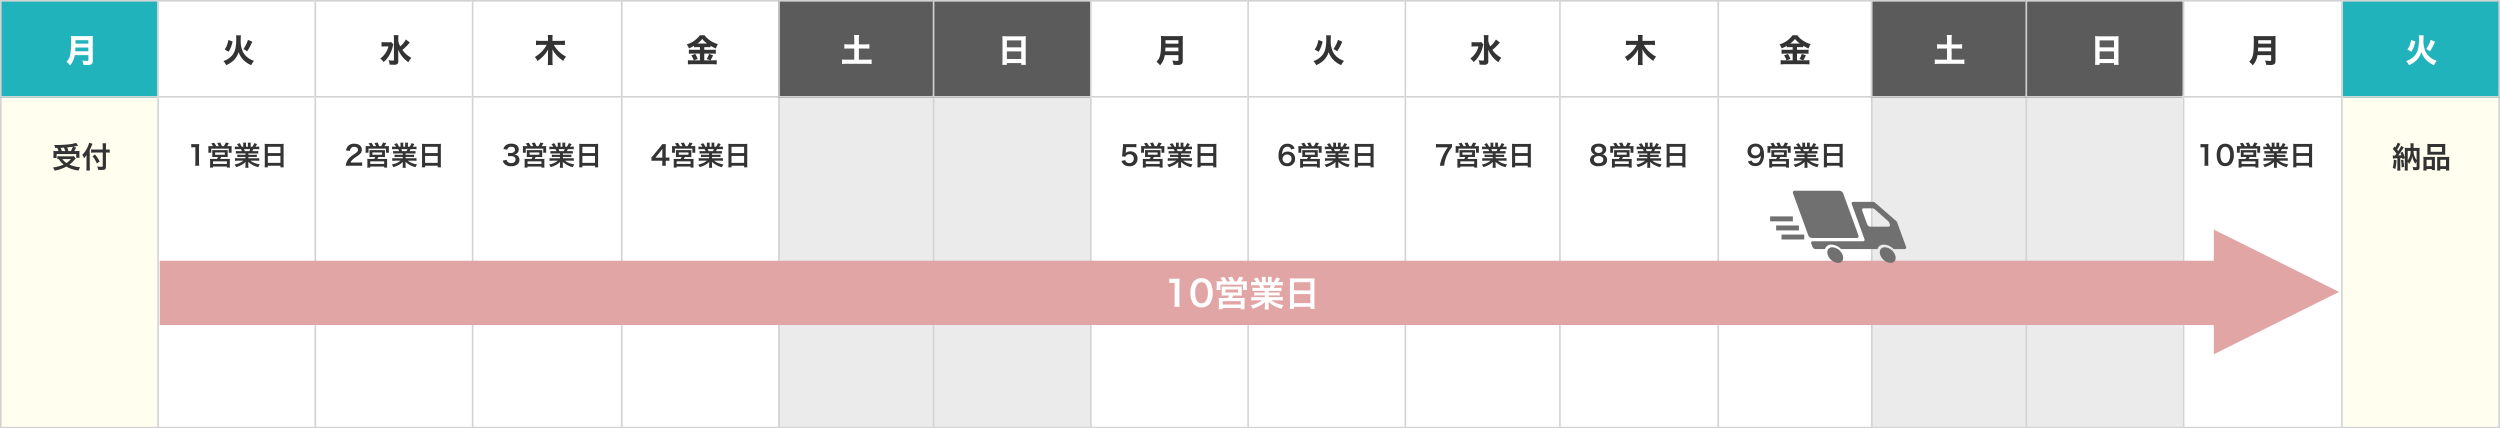 <svg xmlns="http://www.w3.org/2000/svg" xmlns:xlink="http://www.w3.org/1999/xlink" width="922" height="158" viewBox="0 0 922 158"><rect x="0" y="0" width="922" height="158" fill="#808080" stroke="none"/><defs><clipPath id="a"><rect width="50.189" height="26.608" fill="#707070"/></clipPath></defs><g transform="translate(-766 -4849.001)"><path d="M0,0H59V123H0Z" transform="translate(766 4884.001)" fill="#fffeef"/><path d="M.6.6V122.4H58.4V.6H.6M0,0H59V123H0Z" transform="translate(766 4884.001)" fill="#d3d3d3"/><path d="M0,0H59V36H0Z" transform="translate(766 4849.001)" fill="#20b3bb"/><path d="M.6.6V35.4H58.4V.6H.6M0,0H59V36H0Z" transform="translate(766 4849.001)" fill="#d3d3d3"/><path d="M2.592-2.664V-.828c0,.228-.084.288-.432.288A13.314,13.314,0,0,1,.348-.684a5.573,5.573,0,0,1,.42,1.6c.588.024,1.008.036,1.38.036A2.846,2.846,0,0,0,3.72.684c.348-.24.48-.6.48-1.3v-7.7a12.8,12.8,0,0,1,.048-1.428,10.965,10.965,0,0,1-1.44.06h-5.2a12.935,12.935,0,0,1-1.476-.06,16.581,16.581,0,0,1,.072,1.86c0,4.932-.288,6.192-1.7,7.668A6.876,6.876,0,0,1-4.176,1.1a7.11,7.11,0,0,0,1.74-3.768ZM-2.268-4.1c.036-.528.06-.96.084-1.368H2.592V-4.1Zm.1-2.808v-1.26H2.592v1.26Z" transform="translate(796 4872.001)" fill="#fff"/><path d="M0,0H59V123H0Z" transform="translate(824 4884.001)" fill="#fff"/><path d="M.6.6V122.4H58.4V.6H.6M0,0H59V123H0Z" transform="translate(824 4884.001)" fill="#d3d3d3"/><path d="M0,0H59V36H0Z" transform="translate(824 4849.001)" fill="#fff"/><path d="M.6.6V35.4H58.4V.6H.6M0,0H59V36H0Z" transform="translate(824 4849.001)" fill="#d3d3d3"/><path d="M-3.7-3.9a7.929,7.929,0,0,0,.888-1.776A13.193,13.193,0,0,0-2.22-7.7l-1.56-.552A9.046,9.046,0,0,1-4.236-6.48a6.1,6.1,0,0,1-.912,1.716Zm6.864-.192A20.431,20.431,0,0,0,5.04-7.608L3.456-8.316A13.352,13.352,0,0,1,1.8-4.932ZM-.948-9.96A5.652,5.652,0,0,1-.876-8.784a18.058,18.058,0,0,1-.24,3.36A6.307,6.307,0,0,1-2.136-2.9,6.989,6.989,0,0,1-5.616-.48,5.644,5.644,0,0,1-4.584,1.032,9.838,9.838,0,0,0-2.16-.444,6.855,6.855,0,0,0,0-3.8,7.647,7.647,0,0,0,1.932-.732,9.058,9.058,0,0,0,4.644,1.032,6.78,6.78,0,0,1,5.676-.552a7.746,7.746,0,0,1-1.812-.864,6.481,6.481,0,0,1-2.388-2.7A9.7,9.7,0,0,1,.792-8.58,7.089,7.089,0,0,1,.864-9.96Z" transform="translate(854 4872.001)" fill="#fff"/><path d="M-3.7-3.9a7.929,7.929,0,0,0,.888-1.776A13.193,13.193,0,0,0-2.22-7.7l-1.56-.552A9.046,9.046,0,0,1-4.236-6.48a6.1,6.1,0,0,1-.912,1.716Zm6.864-.192A20.431,20.431,0,0,0,5.04-7.608L3.456-8.316A13.352,13.352,0,0,1,1.8-4.932ZM-.948-9.96A5.652,5.652,0,0,1-.876-8.784a18.058,18.058,0,0,1-.24,3.36A6.307,6.307,0,0,1-2.136-2.9,6.989,6.989,0,0,1-5.616-.48,5.644,5.644,0,0,1-4.584,1.032,9.838,9.838,0,0,0-2.16-.444,6.855,6.855,0,0,0,0-3.8,7.647,7.647,0,0,0,1.932-.732,9.058,9.058,0,0,0,4.644,1.032,6.78,6.78,0,0,1,5.676-.552a7.746,7.746,0,0,1-1.812-.864,6.481,6.481,0,0,1-2.388-2.7A9.7,9.7,0,0,1,.792-8.58,7.089,7.089,0,0,1,.864-9.96Z" transform="translate(854 4872.001)" fill="#333"/><path d="M2.112-7.436a7.122,7.122,0,0,1,.473,1.144H1.892a8.523,8.523,0,0,1-1.21-.055c.033.4.044.627.044.935v.825A5.09,5.09,0,0,1,.66-3.74H1.881V-5.17H9.119V-3.8H10.34a5.923,5.923,0,0,1-.055-.814v-.8c0-.4.011-.638.033-.924a10.106,10.106,0,0,1-1.188.044H8.4c.165-.275.176-.308.671-1.265L8.008-7.9c.561-.088.9-.154,1.331-.253.264-.066.3-.066.473-.1L9.053-9.317a11.284,11.284,0,0,1-2.222.5,44.466,44.466,0,0,1-4.983.3c-.2,0-.495,0-.869-.011a6.3,6.3,0,0,1,.4,1.1ZM3.8-6.292A11.618,11.618,0,0,0,3.322-7.48c.825-.044,1.254-.066,1.287-.077.165.4.308.8.451,1.265Zm2.42,0a8.139,8.139,0,0,0-.44-1.353c.352-.044.638-.066.814-.088.407-.033.682-.066.8-.077s.187-.022.473-.066a9.29,9.29,0,0,1-.726,1.584ZM8.228-4.411a5.271,5.271,0,0,1-.957.055H3.278a10.44,10.44,0,0,1-1.122-.055v1.133c.2-.022.22-.022.539-.044A8.784,8.784,0,0,0,4.466-1.309,12.886,12.886,0,0,1,.539-.253,5.165,5.165,0,0,1,1.144.924a14.088,14.088,0,0,0,4.345-1.5A10.225,10.225,0,0,0,7.007.176,12.522,12.522,0,0,0,9.988.9,4.625,4.625,0,0,1,10.56-.319,12.222,12.222,0,0,1,6.6-1.287,10.6,10.6,0,0,0,7.975-2.5a13.108,13.108,0,0,1,.968-1.067ZM7.161-3.333a6.975,6.975,0,0,1-1.65,1.441A5.088,5.088,0,0,1,4-3.333ZM18.887-6.842H15.84A9.719,9.719,0,0,1,14.6-6.908v1.232a11.611,11.611,0,0,1,1.3-.066h2.992V-.77c0,.242-.088.275-.7.275a10.561,10.561,0,0,1-1.353-.11A3.982,3.982,0,0,1,17.182.638c.473.033.77.044,1.166.044.814,0,1.111-.044,1.353-.209s.374-.506.374-1.078V-5.742h.352c.385,0,.737.022,1.034.044v-1.21a6.67,6.67,0,0,1-1.067.066h-.319V-7.81a12.3,12.3,0,0,1,.066-1.364H18.81a9.833,9.833,0,0,1,.077,1.364ZM14.1-6.677c.308-.616.616-1.309.748-1.672.11-.286.187-.473.264-.638l-1.265-.352A5.6,5.6,0,0,1,13.4-7.964a9.416,9.416,0,0,1-2.035,3.058,4.922,4.922,0,0,1,.616,1.254,5.731,5.731,0,0,0,.946-1.254c-.022.44-.022.693-.022,1.232V-.429a11.2,11.2,0,0,1-.066,1.32h1.32C14.124.473,14.1.066,14.1-.429Zm1,2.288a10.629,10.629,0,0,1,1.628,2.673l1.023-.726A12.918,12.918,0,0,0,16.06-5.005Z" transform="translate(785 4911.001)" fill="#333"/><path d="M0,0H59V123H0Z" transform="translate(882 4884.001)" fill="#fff"/><path d="M.6.6V122.4H58.4V.6H.6M0,0H59V123H0Z" transform="translate(882 4884.001)" fill="#d3d3d3"/><path d="M0,0H59V36H0Z" transform="translate(882 4849.001)" fill="#fff"/><path d="M.6.6V35.4H58.4V.6H.6M0,0H59V36H0Z" transform="translate(882 4849.001)" fill="#d3d3d3"/><path d="M3.684-8.436A8.537,8.537,0,0,1,1.6-5.916,7.094,7.094,0,0,1,.888-7.884v-.864a7.89,7.89,0,0,1,.084-1.3H-.8A7.734,7.734,0,0,1-.72-8.76V-.924c0,.228-.072.276-.432.276A13.285,13.285,0,0,1-2.712-.78a4.282,4.282,0,0,1,.4,1.608c.492.036,1.116.06,1.608.06A1.942,1.942,0,0,0,.564.576,1.269,1.269,0,0,0,.888-.48L.876-3.024c0-.132-.012-.7-.048-1.692a11.328,11.328,0,0,0,1.872,3A10.258,10.258,0,0,0,4.6-.072a7.211,7.211,0,0,1,1.128-1.6A9.439,9.439,0,0,1,2.4-4.584a17.95,17.95,0,0,0,2.088-2c.384-.444.408-.468.66-.744Zm-5.364.96a5.366,5.366,0,0,1-1.032.06H-3.96a7.35,7.35,0,0,1-1.332-.072v1.68A8.479,8.479,0,0,1-4.068-5.88h1.332A7.25,7.25,0,0,1-4.1-3.048,7.92,7.92,0,0,1-5.76-1.416,7.109,7.109,0,0,1-4.512-.12,9.2,9.2,0,0,0-2.628-2.3,11.794,11.794,0,0,0-1.164-5.772a7.1,7.1,0,0,1,.252-.816Z" transform="translate(912 4872.001)" fill="#333"/><path d="M5.04.12c.64,0,1.04.02,1.51.06V-1.14a10.507,10.507,0,0,1-1.46.08H2.29a2.411,2.411,0,0,1,.57-.9,8.748,8.748,0,0,1,1.19-1A12.519,12.519,0,0,0,5.73-4.19a2.03,2.03,0,0,0,.71-1.6C6.44-7.16,5.36-8,3.61-8a2.908,2.908,0,0,0-2.29.89,3,3,0,0,0-.69,1.6l1.43.17a1.9,1.9,0,0,1,.31-.92,1.413,1.413,0,0,1,1.27-.59c.85,0,1.38.42,1.38,1.1,0,.51-.28.84-1.2,1.47A13.771,13.771,0,0,0,2.17-3.07,4.935,4.935,0,0,0,.8-1.11,5.11,5.11,0,0,0,.54.17,9.216,9.216,0,0,1,1.83.12ZM8.88-7.1c-.45,0-.73-.01-1.06-.04a8.969,8.969,0,0,1,.04.91v.79a6.527,6.527,0,0,1-.05.78h1.1V-6.17h6.44v1.51h1.1a6.308,6.308,0,0,1-.04-.79v-.8a7.521,7.521,0,0,1,.03-.89,10.134,10.134,0,0,1-1.07.04h-.6c.19-.28.49-.77.66-1.08l-1.16-.26a6.846,6.846,0,0,1-.71,1.34h-.72a13.279,13.279,0,0,0-.61-1.33l-1.12.18a9.228,9.228,0,0,1,.56,1.15h-.92A9.31,9.31,0,0,0,10-8.34l-1.1.23A5.385,5.385,0,0,1,9.54-7.1Zm2.51,4.01a4.023,4.023,0,0,1-.37.71H9.37a7.613,7.613,0,0,1-.93-.04,7.627,7.627,0,0,1,.05.95v1.3c0,.34-.02.65-.05.99H9.55V.43h5.13V.82h1.13a6.5,6.5,0,0,1-.05-.98v-1.3a7.541,7.541,0,0,1,.04-.96,7.462,7.462,0,0,1-.95.04H12.19a6.589,6.589,0,0,0,.34-.71h1.42A10.328,10.328,0,0,1,15-3.05a6.351,6.351,0,0,1-.03-.9v-.92A5.065,5.065,0,0,1,15-5.66a5.163,5.163,0,0,1-.73.04H10.01a5.53,5.53,0,0,1-.76-.04,5.085,5.085,0,0,1,.04.76v.95a6.976,6.976,0,0,1-.04.9,9.256,9.256,0,0,1,1.05-.04ZM10.33-4.78h3.59v.85H10.33ZM9.55-1.5h5.14v.97H9.55ZM21.52-4.4v.48H19.54a7.1,7.1,0,0,1-1.02-.05v.9a7.186,7.186,0,0,1,1.02-.05h1.98v.5H18.87a9.282,9.282,0,0,1-1.2-.06v1a10.992,10.992,0,0,1,1.21-.06h1.86A7.189,7.189,0,0,1,17.47-.32a4.093,4.093,0,0,1,.61.96A9.675,9.675,0,0,0,20.12-.2a5.562,5.562,0,0,0,1.44-1.1,6.733,6.733,0,0,0-.03.68v.48A7.464,7.464,0,0,1,21.47.88h1.18a5.689,5.689,0,0,1-.07-1.01V-.62a6.845,6.845,0,0,0-.03-.71A7.8,7.8,0,0,0,26.26.65a3.96,3.96,0,0,1,.57-1.02,8.583,8.583,0,0,1-2.08-.57,5.191,5.191,0,0,1-1.36-.8H25.4a10.8,10.8,0,0,1,1.2.06v-1a8.833,8.833,0,0,1-1.21.06H22.6v-.5h2.09a7.341,7.341,0,0,1,1.03.05v-.9a7.254,7.254,0,0,1-1.03.05H22.6V-4.4h2.61a7.341,7.341,0,0,1,1.03.05V-5.3a9.2,9.2,0,0,1-1.03.04H24.05c.14-.25.18-.34.37-.74h1c.49,0,.88.02,1.19.05v-1a8.109,8.109,0,0,1-1.13.06H25.2c.22-.31.38-.56.62-.96l-1.03-.38a5.336,5.336,0,0,1-.72,1.34h-.63V-7.6a5.25,5.25,0,0,1,.05-.78H22.4a7.123,7.123,0,0,1,.03.74v.75h-.71v-.75a6.735,6.735,0,0,1,.03-.74H20.66a5.562,5.562,0,0,1,.05.78v.71h-.57a7.07,7.07,0,0,0-.77-1.31l-1,.38a4.227,4.227,0,0,1,.68.93h-.32a8.474,8.474,0,0,1-1.14-.06v1c.32-.03.7-.05,1.19-.05h1.08c.11.19.22.42.37.74H19.02a9.083,9.083,0,0,1-1.03-.04v.95a7.428,7.428,0,0,1,1.03-.05Zm-.23-.86a6.383,6.383,0,0,0-.3-.74h2.28a5.832,5.832,0,0,1-.33.74ZM28.65-.49A10.489,10.489,0,0,1,28.59.72h1.19V.12h4.65v.6h1.21a10.13,10.13,0,0,1-.06-1.21V-6.95a9.035,9.035,0,0,1,.05-1.02,8.047,8.047,0,0,1-1.08.05H29.71a8.828,8.828,0,0,1-1.11-.05c.03.33.05.68.05,1.07Zm1.13-6.37h4.65v2.32H29.78Zm0,3.37h4.65V-.93H29.78Z" transform="translate(893 4910.001)" fill="#333"/><path d="M0,0H58V123H0Z" transform="translate(940 4884.001)" fill="#fff"/><path d="M.6.6V122.4H57.4V.6H.6M0,0H58V123H0Z" transform="translate(940 4884.001)" fill="#d3d3d3"/><path d="M0,0H58V36H0Z" transform="translate(940 4849.001)" fill="#fff"/><path d="M.6.6V35.4H57.4V.6H.6M0,0H58V36H0Z" transform="translate(940 4849.001)" fill="#d3d3d3"/><path d="M3.84-6.444a11.639,11.639,0,0,1,1.5.084V-8.016a10.753,10.753,0,0,1-1.512.084H.756V-8.976a5.84,5.84,0,0,1,.072-1.116H-.984A5.843,5.843,0,0,1-.9-8.964v1.032H-3.84a10.961,10.961,0,0,1-1.488-.084V-6.36a11.268,11.268,0,0,1,1.5-.084H-1.4A11.229,11.229,0,0,1-5.76-1.992,6.051,6.051,0,0,1-4.776-.5a12.511,12.511,0,0,0,2.9-2.676A7.285,7.285,0,0,0-.852-4.824C-.888-4.356-.9-3.912-.9-3.588V-.552A14.141,14.141,0,0,1-.984,1H.84A11.912,11.912,0,0,1,.756-.552v-3.06c0-.3-.024-.72-.072-1.248A10.591,10.591,0,0,0,2.6-2.268,12.362,12.362,0,0,0,4.74-.552a7.015,7.015,0,0,1,1.032-1.56,10.738,10.738,0,0,1-2.6-1.86A9.892,9.892,0,0,1,1.26-6.444Z" transform="translate(969 4872.001)" fill="#333"/><path d="M.41-1.77A2.641,2.641,0,0,0,.97-.65,3.124,3.124,0,0,0,3.51.3,3.454,3.454,0,0,0,5.97-.51a2.118,2.118,0,0,0,.6-1.46,1.921,1.921,0,0,0-.48-1.38,2.1,2.1,0,0,0-1.43-.67,2.469,2.469,0,0,0,.97-.39,1.823,1.823,0,0,0,.69-1.47c0-1.3-1.08-2.14-2.75-2.14a3.247,3.247,0,0,0-1.96.55A2.485,2.485,0,0,0,.66-6.04l1.43.24a1.469,1.469,0,0,1,.42-.77A1.667,1.667,0,0,1,3.6-6.88c.85,0,1.32.39,1.32,1.08,0,.77-.59,1.23-1.59,1.23a6.856,6.856,0,0,1-.97-.05v1.24a8.539,8.539,0,0,1,1.07-.05,2.59,2.59,0,0,1,1.15.24,1.165,1.165,0,0,1,.56,1.05c0,.79-.63,1.3-1.62,1.3a1.888,1.888,0,0,1-1.21-.39,1.3,1.3,0,0,1-.47-.82ZM8.88-7.1c-.45,0-.73-.01-1.06-.04a8.969,8.969,0,0,1,.04.91v.79a6.527,6.527,0,0,1-.05.78h1.1V-6.17h6.44v1.51h1.1a6.308,6.308,0,0,1-.04-.79v-.8a7.521,7.521,0,0,1,.03-.89,10.134,10.134,0,0,1-1.07.04h-.6c.19-.28.49-.77.66-1.08l-1.16-.26a6.846,6.846,0,0,1-.71,1.34h-.72a13.279,13.279,0,0,0-.61-1.33l-1.12.18a9.228,9.228,0,0,1,.56,1.15h-.92A9.31,9.31,0,0,0,10-8.34l-1.1.23A5.385,5.385,0,0,1,9.54-7.1Zm2.51,4.01a4.023,4.023,0,0,1-.37.71H9.37a7.613,7.613,0,0,1-.93-.04,7.627,7.627,0,0,1,.05.95v1.3c0,.34-.02.65-.05.99H9.55V.43h5.13V.82h1.13a6.5,6.5,0,0,1-.05-.98v-1.3a7.541,7.541,0,0,1,.04-.96,7.462,7.462,0,0,1-.95.04H12.19a6.589,6.589,0,0,0,.34-.71h1.42A10.328,10.328,0,0,1,15-3.05a6.351,6.351,0,0,1-.03-.9v-.92A5.065,5.065,0,0,1,15-5.66a5.163,5.163,0,0,1-.73.04H10.01a5.53,5.53,0,0,1-.76-.04,5.085,5.085,0,0,1,.04.76v.95a6.976,6.976,0,0,1-.04.9,9.256,9.256,0,0,1,1.05-.04ZM10.33-4.78h3.59v.85H10.33ZM9.55-1.5h5.14v.97H9.55ZM21.52-4.4v.48H19.54a7.1,7.1,0,0,1-1.02-.05v.9a7.186,7.186,0,0,1,1.02-.05h1.98v.5H18.87a9.282,9.282,0,0,1-1.2-.06v1a10.992,10.992,0,0,1,1.21-.06h1.86A7.189,7.189,0,0,1,17.47-.32a4.093,4.093,0,0,1,.61.96A9.675,9.675,0,0,0,20.12-.2a5.562,5.562,0,0,0,1.44-1.1,6.733,6.733,0,0,0-.03.68v.48A7.464,7.464,0,0,1,21.47.88h1.18a5.689,5.689,0,0,1-.07-1.01V-.62a6.845,6.845,0,0,0-.03-.71A7.8,7.8,0,0,0,26.26.65a3.96,3.96,0,0,1,.57-1.02,8.583,8.583,0,0,1-2.08-.57,5.191,5.191,0,0,1-1.36-.8H25.4a10.8,10.8,0,0,1,1.2.06v-1a8.833,8.833,0,0,1-1.21.06H22.6v-.5h2.09a7.341,7.341,0,0,1,1.03.05v-.9a7.254,7.254,0,0,1-1.03.05H22.6V-4.4h2.61a7.341,7.341,0,0,1,1.03.05V-5.3a9.2,9.2,0,0,1-1.03.04H24.05c.14-.25.18-.34.37-.74h1c.49,0,.88.02,1.19.05v-1a8.109,8.109,0,0,1-1.13.06H25.2c.22-.31.38-.56.62-.96l-1.03-.38a5.336,5.336,0,0,1-.72,1.34h-.63V-7.6a5.25,5.25,0,0,1,.05-.78H22.4a7.123,7.123,0,0,1,.03.74v.75h-.71v-.75a6.735,6.735,0,0,1,.03-.74H20.66a5.562,5.562,0,0,1,.05.78v.71h-.57a7.07,7.07,0,0,0-.77-1.31l-1,.38a4.227,4.227,0,0,1,.68.93h-.32a8.474,8.474,0,0,1-1.14-.06v1c.32-.03.7-.05,1.19-.05h1.08c.11.19.22.42.37.74H19.02a9.083,9.083,0,0,1-1.03-.04v.95a7.428,7.428,0,0,1,1.03-.05Zm-.23-.86a6.383,6.383,0,0,0-.3-.74h2.28a5.832,5.832,0,0,1-.33.74ZM28.65-.49A10.489,10.489,0,0,1,28.59.72h1.19V.12h4.65v.6h1.21a10.13,10.13,0,0,1-.06-1.21V-6.95a9.035,9.035,0,0,1,.05-1.02,8.047,8.047,0,0,1-1.08.05H29.71a8.828,8.828,0,0,1-1.11-.05c.03.33.05.68.05,1.07Zm1.13-6.37h4.65v2.32H29.78Zm0,3.37h4.65V-.93H29.78Z" transform="translate(951 4910.001)" fill="#333"/><path d="M0,0H59V123H0Z" transform="translate(995 4884.001)" fill="#fff"/><path d="M.6.6V122.4H58.4V.6H.6M0,0H59V123H0Z" transform="translate(995 4884.001)" fill="#d3d3d3"/><path d="M0,0H59V36H0Z" transform="translate(995 4849.001)" fill="#fff"/><path d="M.6.6V35.4H58.4V.6H.6M0,0H59V36H0Z" transform="translate(995 4849.001)" fill="#d3d3d3"/><path d="M-.864-5.616v.984h-2.7a12.331,12.331,0,0,1-1.38-.06v1.536a11.076,11.076,0,0,1,1.368-.072H-.864V-.744h-2.9A13.735,13.735,0,0,1-5.3-.816V.756A15.329,15.329,0,0,1-3.744.684H3.84A14.378,14.378,0,0,1,5.328.756V-.816a11.88,11.88,0,0,1-1.452.072h-.84A19.169,19.169,0,0,0,4.008-2.6L2.5-3.12a8.094,8.094,0,0,1-.852,1.872l1.368.5H.732V-3.228h2.88a10.123,10.123,0,0,1,1.38.072V-4.692a11.332,11.332,0,0,1-1.368.06H.732v-.984H1.8a11.639,11.639,0,0,1,1.224.048v-.564a12,12,0,0,0,2,1.008,7.115,7.115,0,0,1,.732-1.6A9.942,9.942,0,0,1,2.568-8.3a7.009,7.009,0,0,1-1.716-1.7H-.9a9.033,9.033,0,0,1-4.824,3.36A5.4,5.4,0,0,1-4.932-5.16a12.7,12.7,0,0,0,1.9-.948v.54a11.888,11.888,0,0,1,1.2-.048Zm-.912-1.332A8.207,8.207,0,0,0-.012-8.64,8.362,8.362,0,0,0,1.776-6.948ZM-4.032-2.592A10.014,10.014,0,0,1-3.12-.756l1.428-.492A12.016,12.016,0,0,0-2.58-3.12Z" transform="translate(1025 4872.001)" fill="#333"/><path d="M6.88-2.94a6.583,6.583,0,0,1-1.01.07H5.52V-6.15a14.075,14.075,0,0,1,.07-1.69H4.24a9.517,9.517,0,0,1-.83,1.1L1.04-3.84c-.35.42-.46.55-.8.92v1.23c.34-.03.66-.04,1.25-.04H4.26v.69A6.379,6.379,0,0,1,4.18.12H5.6a6.214,6.214,0,0,1-.08-1.14v-.71h.36a7.718,7.718,0,0,1,1,.07Zm-2.61.08H1.72L3.64-5.24c.36-.44.48-.6.68-.89a11.317,11.317,0,0,0-.05,1.2ZM8.88-7.1c-.45,0-.73-.01-1.06-.04a8.969,8.969,0,0,1,.04.91v.79a6.527,6.527,0,0,1-.05.78h1.1V-6.17h6.44v1.51h1.1a6.308,6.308,0,0,1-.04-.79v-.8a7.521,7.521,0,0,1,.03-.89,10.134,10.134,0,0,1-1.07.04h-.6c.19-.28.49-.77.66-1.08l-1.16-.26a6.846,6.846,0,0,1-.71,1.34h-.72a13.279,13.279,0,0,0-.61-1.33l-1.12.18a9.228,9.228,0,0,1,.56,1.15h-.92A9.31,9.31,0,0,0,10-8.34l-1.1.23A5.385,5.385,0,0,1,9.54-7.1Zm2.51,4.01a4.023,4.023,0,0,1-.37.71H9.37a7.613,7.613,0,0,1-.93-.04,7.627,7.627,0,0,1,.05.95v1.3c0,.34-.02.65-.05.99H9.55V.43h5.13V.82h1.13a6.5,6.5,0,0,1-.05-.98v-1.3a7.541,7.541,0,0,1,.04-.96,7.462,7.462,0,0,1-.95.04H12.19a6.589,6.589,0,0,0,.34-.71h1.42A10.328,10.328,0,0,1,15-3.05a6.351,6.351,0,0,1-.03-.9v-.92A5.065,5.065,0,0,1,15-5.66a5.163,5.163,0,0,1-.73.04H10.01a5.53,5.53,0,0,1-.76-.04,5.085,5.085,0,0,1,.04.76v.95a6.976,6.976,0,0,1-.04.9,9.256,9.256,0,0,1,1.05-.04ZM10.33-4.78h3.59v.85H10.33ZM9.55-1.5h5.14v.97H9.55ZM21.52-4.4v.48H19.54a7.1,7.1,0,0,1-1.02-.05v.9a7.186,7.186,0,0,1,1.02-.05h1.98v.5H18.87a9.282,9.282,0,0,1-1.2-.06v1a10.992,10.992,0,0,1,1.21-.06h1.86A7.189,7.189,0,0,1,17.47-.32a4.093,4.093,0,0,1,.61.96A9.675,9.675,0,0,0,20.12-.2a5.562,5.562,0,0,0,1.44-1.1,6.733,6.733,0,0,0-.03.68v.48A7.464,7.464,0,0,1,21.47.88h1.18a5.689,5.689,0,0,1-.07-1.01V-.62a6.845,6.845,0,0,0-.03-.71A7.8,7.8,0,0,0,26.26.65a3.96,3.96,0,0,1,.57-1.02,8.583,8.583,0,0,1-2.08-.57,5.191,5.191,0,0,1-1.36-.8H25.4a10.8,10.8,0,0,1,1.2.06v-1a8.833,8.833,0,0,1-1.21.06H22.6v-.5h2.09a7.341,7.341,0,0,1,1.03.05v-.9a7.254,7.254,0,0,1-1.03.05H22.6V-4.4h2.61a7.341,7.341,0,0,1,1.03.05V-5.3a9.2,9.2,0,0,1-1.03.04H24.05c.14-.25.18-.34.37-.74h1c.49,0,.88.02,1.19.05v-1a8.109,8.109,0,0,1-1.13.06H25.2c.22-.31.38-.56.62-.96l-1.03-.38a5.336,5.336,0,0,1-.72,1.34h-.63V-7.6a5.25,5.25,0,0,1,.05-.78H22.4a7.123,7.123,0,0,1,.03.74v.75h-.71v-.75a6.735,6.735,0,0,1,.03-.74H20.66a5.562,5.562,0,0,1,.05.78v.71h-.57a7.07,7.07,0,0,0-.77-1.31l-1,.38a4.227,4.227,0,0,1,.68.93h-.32a8.474,8.474,0,0,1-1.14-.06v1c.32-.03.7-.05,1.19-.05h1.08c.11.19.22.42.37.74H19.02a9.083,9.083,0,0,1-1.03-.04v.95a7.428,7.428,0,0,1,1.03-.05Zm-.23-.86a6.383,6.383,0,0,0-.3-.74h2.28a5.832,5.832,0,0,1-.33.74ZM28.65-.49A10.489,10.489,0,0,1,28.59.72h1.19V.12h4.65v.6h1.21a10.13,10.13,0,0,1-.06-1.21V-6.95a9.035,9.035,0,0,1,.05-1.02,8.047,8.047,0,0,1-1.08.05H29.71a8.828,8.828,0,0,1-1.11-.05c.03.33.05.68.05,1.07Zm1.13-6.37h4.65v2.32H29.78Zm0,3.37h4.65V-.93H29.78Z" transform="translate(1006 4910.001)" fill="#333"/><path d="M0,0H59V123H0Z" transform="translate(1053 4884.001)" fill="#ebebeb"/><path d="M.6.6V122.4H58.4V.6H.6M0,0H59V123H0Z" transform="translate(1053 4884.001)" fill="#d3d3d3"/><path d="M0,0H59V36H0Z" transform="translate(1053 4849.001)" fill="#5a5b5a"/><path d="M.6.6V35.4H58.4V.6H.6M0,0H59V36H0Z" transform="translate(1053 4849.001)" fill="#d3d3d3"/><path d="M-.948-6.624h-1.98a13.358,13.358,0,0,1-1.68-.084V-5.04c.528-.048,1.008-.072,1.68-.072h1.98V-.984H-3.612a15.209,15.209,0,0,1-1.836-.084V.612A15.882,15.882,0,0,1-3.612.528h7.26A15.438,15.438,0,0,1,5.46.612v-1.68a15.036,15.036,0,0,1-1.812.084H.756V-5.112h2.2c.672,0,1.14.024,1.668.072V-6.708a13.028,13.028,0,0,1-1.668.084H.756V-8.6A10.776,10.776,0,0,1,.84-10.08H-1.032A11.383,11.383,0,0,1-.948-8.6Z" transform="translate(1082 4872.001)" fill="#fff"/><path d="M0,0H59V123H0Z" transform="translate(1110 4884.001)" fill="#ebebeb"/><path d="M.6.6V122.4H58.4V.6H.6M0,0H59V123H0Z" transform="translate(1110 4884.001)" fill="#d3d3d3"/><path d="M0,0H59V36H0Z" transform="translate(1110 4849.001)" fill="#5a5b5a"/><path d="M.6.6V35.4H58.4V.6H.6M0,0H59V36H0Z" transform="translate(1110 4849.001)" fill="#d3d3d3"/><path d="M-2.988-9.612c-.552,0-.972-.024-1.356-.06.036.444.06.864.06,1.32v7.74A14.675,14.675,0,0,1-4.356.924h1.692V.264h5.3v.66H4.356A13.735,13.735,0,0,1,4.284-.612V-8.388a12.637,12.637,0,0,1,.06-1.284,9.852,9.852,0,0,1-1.308.06Zm.324,4.08V-8.1h5.3v2.568Zm5.3,1.488v2.8h-5.3v-2.8Z" transform="translate(1140 4872.001)" fill="#fff"/><path d="M0,0H59V123H0Z" transform="translate(1168 4884.001)" fill="#fff"/><path d="M.6.6V122.4H58.4V.6H.6M0,0H59V123H0Z" transform="translate(1168 4884.001)" fill="#d3d3d3"/><path d="M0,0H59V36H0Z" transform="translate(1168 4849.001)" fill="#fff"/><path d="M.6.6V35.4H58.4V.6H.6M0,0H59V36H0Z" transform="translate(1168 4849.001)" fill="#d3d3d3"/><path d="M2.592-2.664V-.828c0,.228-.084.288-.432.288A13.314,13.314,0,0,1,.348-.684a5.573,5.573,0,0,1,.42,1.6c.588.024,1.008.036,1.38.036A2.846,2.846,0,0,0,3.72.684c.348-.24.48-.6.48-1.3v-7.7a12.8,12.8,0,0,1,.048-1.428,10.965,10.965,0,0,1-1.44.06h-5.2a12.935,12.935,0,0,1-1.476-.06,16.581,16.581,0,0,1,.072,1.86c0,4.932-.288,6.192-1.7,7.668A6.876,6.876,0,0,1-4.176,1.1a7.11,7.11,0,0,0,1.74-3.768ZM-2.268-4.1c.036-.528.06-.96.084-1.368H2.592V-4.1Zm.1-2.808v-1.26H2.592v1.26Z" transform="translate(1198 4872.001)" fill="#333"/><path d="M.59-1.66A2.95,2.95,0,0,0,1.22-.57,2.926,2.926,0,0,0,3.5.3,2.719,2.719,0,0,0,6.51-2.55,2.458,2.458,0,0,0,5.8-4.43a2.569,2.569,0,0,0-1.95-.75,2.46,2.46,0,0,0-1.71.61q.045-.3.06-.42l.16-1.75H4.71a9.592,9.592,0,0,1,1.38.08V-7.92a7.614,7.614,0,0,1-1.39.08H2.24c-.53,0-.76-.01-1.06-.03-.01.5-.03.84-.04,1.02L.91-4.37c-.02.28-.03.33-.13,1.04l1.25.12a1.147,1.147,0,0,1,.3-.45,1.758,1.758,0,0,1,1.24-.46A1.491,1.491,0,0,1,5.14-2.51,1.551,1.551,0,0,1,3.5-.86a1.515,1.515,0,0,1-1.23-.51,1.369,1.369,0,0,1-.3-.58ZM8.88-7.1c-.45,0-.73-.01-1.06-.04a8.969,8.969,0,0,1,.04.91v.79a6.527,6.527,0,0,1-.05.78h1.1V-6.17h6.44v1.51h1.1a6.308,6.308,0,0,1-.04-.79v-.8a7.521,7.521,0,0,1,.03-.89,10.134,10.134,0,0,1-1.07.04h-.6c.19-.28.49-.77.66-1.08l-1.16-.26a6.846,6.846,0,0,1-.71,1.34h-.72a13.279,13.279,0,0,0-.61-1.33l-1.12.18a9.228,9.228,0,0,1,.56,1.15h-.92A9.31,9.31,0,0,0,10-8.34l-1.1.23A5.385,5.385,0,0,1,9.54-7.1Zm2.51,4.01a4.023,4.023,0,0,1-.37.71H9.37a7.613,7.613,0,0,1-.93-.04,7.627,7.627,0,0,1,.05.95v1.3c0,.34-.02.65-.05.99H9.55V.43h5.13V.82h1.13a6.5,6.5,0,0,1-.05-.98v-1.3a7.541,7.541,0,0,1,.04-.96,7.462,7.462,0,0,1-.95.04H12.19a6.589,6.589,0,0,0,.34-.71h1.42A10.328,10.328,0,0,1,15-3.05a6.351,6.351,0,0,1-.03-.9v-.92A5.065,5.065,0,0,1,15-5.66a5.163,5.163,0,0,1-.73.04H10.01a5.53,5.53,0,0,1-.76-.04,5.085,5.085,0,0,1,.04.76v.95a6.976,6.976,0,0,1-.04.9,9.256,9.256,0,0,1,1.05-.04ZM10.33-4.78h3.59v.85H10.33ZM9.55-1.5h5.14v.97H9.55ZM21.52-4.4v.48H19.54a7.1,7.1,0,0,1-1.02-.05v.9a7.186,7.186,0,0,1,1.02-.05h1.98v.5H18.87a9.282,9.282,0,0,1-1.2-.06v1a10.992,10.992,0,0,1,1.21-.06h1.86A7.189,7.189,0,0,1,17.47-.32a4.093,4.093,0,0,1,.61.96A9.675,9.675,0,0,0,20.12-.2a5.562,5.562,0,0,0,1.44-1.1,6.733,6.733,0,0,0-.03.68v.48A7.464,7.464,0,0,1,21.47.88h1.18a5.689,5.689,0,0,1-.07-1.01V-.62a6.845,6.845,0,0,0-.03-.71A7.8,7.8,0,0,0,26.26.65a3.96,3.96,0,0,1,.57-1.02,8.583,8.583,0,0,1-2.08-.57,5.191,5.191,0,0,1-1.36-.8H25.4a10.8,10.8,0,0,1,1.2.06v-1a8.833,8.833,0,0,1-1.21.06H22.6v-.5h2.09a7.341,7.341,0,0,1,1.03.05v-.9a7.254,7.254,0,0,1-1.03.05H22.6V-4.4h2.61a7.341,7.341,0,0,1,1.03.05V-5.3a9.2,9.2,0,0,1-1.03.04H24.05c.14-.25.18-.34.37-.74h1c.49,0,.88.02,1.19.05v-1a8.109,8.109,0,0,1-1.13.06H25.2c.22-.31.38-.56.62-.96l-1.03-.38a5.336,5.336,0,0,1-.72,1.34h-.63V-7.6a5.25,5.25,0,0,1,.05-.78H22.4a7.123,7.123,0,0,1,.03.74v.75h-.71v-.75a6.735,6.735,0,0,1,.03-.74H20.66a5.562,5.562,0,0,1,.05.78v.71h-.57a7.07,7.07,0,0,0-.77-1.31l-1,.38a4.227,4.227,0,0,1,.68.93h-.32a8.474,8.474,0,0,1-1.14-.06v1c.32-.03.7-.05,1.19-.05h1.08c.11.19.22.42.37.74H19.02a9.083,9.083,0,0,1-1.03-.04v.95a7.428,7.428,0,0,1,1.03-.05Zm-.23-.86a6.383,6.383,0,0,0-.3-.74h2.28a5.832,5.832,0,0,1-.33.74ZM28.65-.49A10.489,10.489,0,0,1,28.59.72h1.19V.12h4.65v.6h1.21a10.13,10.13,0,0,1-.06-1.21V-6.95a9.035,9.035,0,0,1,.05-1.02,8.047,8.047,0,0,1-1.08.05H29.71a8.828,8.828,0,0,1-1.11-.05c.03.33.05.68.05,1.07Zm1.13-6.37h4.65v2.32H29.78Zm0,3.37h4.65V-.93H29.78Z" transform="translate(1179 4910.001)" fill="#333"/><path d="M0,0H59V123H0Z" transform="translate(1226 4884.001)" fill="#fff"/><path d="M.6.6V122.4H58.4V.6H.6M0,0H59V123H0Z" transform="translate(1226 4884.001)" fill="#d3d3d3"/><path d="M0,0H59V36H0Z" transform="translate(1226 4849.001)" fill="#fff"/><path d="M.6.6V35.4H58.4V.6H.6M0,0H59V36H0Z" transform="translate(1226 4849.001)" fill="#d3d3d3"/><path d="M-3.7-3.9a7.929,7.929,0,0,0,.888-1.776A13.193,13.193,0,0,0-2.22-7.7l-1.56-.552A9.046,9.046,0,0,1-4.236-6.48a6.1,6.1,0,0,1-.912,1.716Zm6.864-.192A20.431,20.431,0,0,0,5.04-7.608L3.456-8.316A13.352,13.352,0,0,1,1.8-4.932ZM-.948-9.96A5.652,5.652,0,0,1-.876-8.784a18.058,18.058,0,0,1-.24,3.36A6.307,6.307,0,0,1-2.136-2.9,6.989,6.989,0,0,1-5.616-.48,5.644,5.644,0,0,1-4.584,1.032,9.838,9.838,0,0,0-2.16-.444,6.855,6.855,0,0,0,0-3.8,7.647,7.647,0,0,0,1.932-.732,9.058,9.058,0,0,0,4.644,1.032,6.78,6.78,0,0,1,5.676-.552a7.746,7.746,0,0,1-1.812-.864,6.481,6.481,0,0,1-2.388-2.7A9.7,9.7,0,0,1,.792-8.58,7.089,7.089,0,0,1,.864-9.96Z" transform="translate(1256 4872.001)" fill="#333"/><path d="M6.48-6.21a2.887,2.887,0,0,0-.63-1.02A2.755,2.755,0,0,0,3.8-7.99,2.84,2.84,0,0,0,1.36-6.8,5.447,5.447,0,0,0,.54-3.71,4.384,4.384,0,0,0,1.7-.36,3.15,3.15,0,0,0,3.73.3a2.693,2.693,0,0,0,2.9-2.7,2.873,2.873,0,0,0-.36-1.5A2.6,2.6,0,0,0,3.95-5.09a2.321,2.321,0,0,0-2.14,1,4.4,4.4,0,0,1,.41-1.77A1.662,1.662,0,0,1,3.79-6.9,1.258,1.258,0,0,1,5.13-5.89ZM3.72-4A1.444,1.444,0,0,1,5.3-2.43a1.706,1.706,0,0,1-.23.91,1.591,1.591,0,0,1-1.37.7A1.587,1.587,0,0,1,2.01-2.4,1.614,1.614,0,0,1,3.72-4ZM8.88-7.1c-.45,0-.73-.01-1.06-.04a8.969,8.969,0,0,1,.04.91v.79a6.527,6.527,0,0,1-.05.78h1.1V-6.17h6.44v1.51h1.1a6.308,6.308,0,0,1-.04-.79v-.8a7.521,7.521,0,0,1,.03-.89,10.134,10.134,0,0,1-1.07.04h-.6c.19-.28.49-.77.66-1.08l-1.16-.26a6.846,6.846,0,0,1-.71,1.34h-.72a13.279,13.279,0,0,0-.61-1.33l-1.12.18a9.228,9.228,0,0,1,.56,1.15h-.92A9.31,9.31,0,0,0,10-8.34l-1.1.23A5.385,5.385,0,0,1,9.54-7.1Zm2.51,4.01a4.023,4.023,0,0,1-.37.71H9.37a7.613,7.613,0,0,1-.93-.04,7.627,7.627,0,0,1,.05.95v1.3c0,.34-.02.65-.05.99H9.55V.43h5.13V.82h1.13a6.5,6.5,0,0,1-.05-.98v-1.3a7.541,7.541,0,0,1,.04-.96,7.462,7.462,0,0,1-.95.04H12.19a6.589,6.589,0,0,0,.34-.71h1.42A10.328,10.328,0,0,1,15-3.05a6.351,6.351,0,0,1-.03-.9v-.92A5.065,5.065,0,0,1,15-5.66a5.163,5.163,0,0,1-.73.04H10.01a5.53,5.53,0,0,1-.76-.04,5.085,5.085,0,0,1,.04.76v.95a6.976,6.976,0,0,1-.04.9,9.256,9.256,0,0,1,1.05-.04ZM10.33-4.78h3.59v.85H10.33ZM9.55-1.5h5.14v.97H9.55ZM21.52-4.4v.48H19.54a7.1,7.1,0,0,1-1.02-.05v.9a7.186,7.186,0,0,1,1.02-.05h1.98v.5H18.87a9.282,9.282,0,0,1-1.2-.06v1a10.992,10.992,0,0,1,1.21-.06h1.86A7.189,7.189,0,0,1,17.47-.32a4.093,4.093,0,0,1,.61.96A9.675,9.675,0,0,0,20.12-.2a5.562,5.562,0,0,0,1.44-1.1,6.733,6.733,0,0,0-.03.68v.48A7.464,7.464,0,0,1,21.47.88h1.18a5.689,5.689,0,0,1-.07-1.01V-.62a6.845,6.845,0,0,0-.03-.71A7.8,7.8,0,0,0,26.26.65a3.96,3.96,0,0,1,.57-1.02,8.583,8.583,0,0,1-2.08-.57,5.191,5.191,0,0,1-1.36-.8H25.4a10.8,10.8,0,0,1,1.2.06v-1a8.833,8.833,0,0,1-1.21.06H22.6v-.5h2.09a7.341,7.341,0,0,1,1.03.05v-.9a7.254,7.254,0,0,1-1.03.05H22.6V-4.4h2.61a7.341,7.341,0,0,1,1.03.05V-5.3a9.2,9.2,0,0,1-1.03.04H24.05c.14-.25.18-.34.37-.74h1c.49,0,.88.02,1.19.05v-1a8.109,8.109,0,0,1-1.13.06H25.2c.22-.31.38-.56.62-.96l-1.03-.38a5.336,5.336,0,0,1-.72,1.34h-.63V-7.6a5.25,5.25,0,0,1,.05-.78H22.4a7.123,7.123,0,0,1,.03.74v.75h-.71v-.75a6.735,6.735,0,0,1,.03-.74H20.66a5.562,5.562,0,0,1,.05.78v.71h-.57a7.07,7.07,0,0,0-.77-1.31l-1,.38a4.227,4.227,0,0,1,.68.93h-.32a8.474,8.474,0,0,1-1.14-.06v1c.32-.03.7-.05,1.19-.05h1.08c.11.19.22.42.37.74H19.02a9.083,9.083,0,0,1-1.03-.04v.95a7.428,7.428,0,0,1,1.03-.05Zm-.23-.86a6.383,6.383,0,0,0-.3-.74h2.28a5.832,5.832,0,0,1-.33.74ZM28.65-.49A10.489,10.489,0,0,1,28.59.72h1.19V.12h4.65v.6h1.21a10.13,10.13,0,0,1-.06-1.21V-6.95a9.035,9.035,0,0,1,.05-1.02,8.047,8.047,0,0,1-1.08.05H29.71a8.828,8.828,0,0,1-1.11-.05c.03.33.05.68.05,1.07Zm1.13-6.37h4.65v2.32H29.78Zm0,3.37h4.65V-.93H29.78Z" transform="translate(1237 4910.001)" fill="#333"/><path d="M0,0H59V123H0Z" transform="translate(1399 4884.001)" fill="#fff"/><path d="M.6.6V122.4H58.4V.6H.6M0,0H59V123H0Z" transform="translate(1399 4884.001)" fill="#d3d3d3"/><path d="M0,0H59V36H0Z" transform="translate(1399 4849.001)" fill="#fff"/><path d="M.6.6V35.4H58.4V.6H.6M0,0H59V36H0Z" transform="translate(1399 4849.001)" fill="#d3d3d3"/><path d="M-.864-5.616v.984h-2.7a12.331,12.331,0,0,1-1.38-.06v1.536a11.076,11.076,0,0,1,1.368-.072H-.864V-.744h-2.9A13.735,13.735,0,0,1-5.3-.816V.756A15.329,15.329,0,0,1-3.744.684H3.84A14.378,14.378,0,0,1,5.328.756V-.816a11.88,11.88,0,0,1-1.452.072h-.84A19.169,19.169,0,0,0,4.008-2.6L2.5-3.12a8.094,8.094,0,0,1-.852,1.872l1.368.5H.732V-3.228h2.88a10.123,10.123,0,0,1,1.38.072V-4.692a11.332,11.332,0,0,1-1.368.06H.732v-.984H1.8a11.639,11.639,0,0,1,1.224.048v-.564a12,12,0,0,0,2,1.008,7.115,7.115,0,0,1,.732-1.6A9.942,9.942,0,0,1,2.568-8.3a7.009,7.009,0,0,1-1.716-1.7H-.9a9.033,9.033,0,0,1-4.824,3.36A5.4,5.4,0,0,1-4.932-5.16a12.7,12.7,0,0,0,1.9-.948v.54a11.888,11.888,0,0,1,1.2-.048Zm-.912-1.332A8.207,8.207,0,0,0-.012-8.64,8.362,8.362,0,0,0,1.776-6.948ZM-4.032-2.592A10.014,10.014,0,0,1-3.12-.756l1.428-.492A12.016,12.016,0,0,0-2.58-3.12Z" transform="translate(1428 4872.001)" fill="#333"/><path d="M.61-1.45A2.832,2.832,0,0,0,1.43-.34,2.889,2.889,0,0,0,3.36.24,2.77,2.77,0,0,0,5.49-.52,5.041,5.041,0,0,0,6.55-3.99a6.407,6.407,0,0,0-.29-2.07A2.835,2.835,0,0,0,3.51-8.03a3.268,3.268,0,0,0-1.75.44A2.636,2.636,0,0,0,.49-5.24,2.5,2.5,0,0,0,3.21-2.61a2.718,2.718,0,0,0,1.62-.46,1.953,1.953,0,0,0,.53-.57,3.286,3.286,0,0,1-.78,2.38,1.511,1.511,0,0,1-1.13.41A1.506,1.506,0,0,1,2.3-1.26a1.66,1.66,0,0,1-.31-.55Zm2.8-2.24a1.494,1.494,0,0,1-1.59-1.6A1.567,1.567,0,0,1,3.45-6.93,1.579,1.579,0,0,1,5.13-5.32,1.64,1.64,0,0,1,3.41-3.69ZM8.88-7.1c-.45,0-.73-.01-1.06-.04a8.969,8.969,0,0,1,.04.91v.79a6.527,6.527,0,0,1-.05.78h1.1V-6.17h6.44v1.51h1.1a6.308,6.308,0,0,1-.04-.79v-.8a7.521,7.521,0,0,1,.03-.89,10.134,10.134,0,0,1-1.07.04h-.6c.19-.28.49-.77.66-1.08l-1.16-.26a6.846,6.846,0,0,1-.71,1.34h-.72a13.279,13.279,0,0,0-.61-1.33l-1.12.18a9.228,9.228,0,0,1,.56,1.15h-.92A9.31,9.31,0,0,0,10-8.34l-1.1.23A5.385,5.385,0,0,1,9.54-7.1Zm2.51,4.01a4.023,4.023,0,0,1-.37.71H9.37a7.613,7.613,0,0,1-.93-.04,7.627,7.627,0,0,1,.05.95v1.3c0,.34-.02.65-.05.99H9.55V.43h5.13V.82h1.13a6.5,6.5,0,0,1-.05-.98v-1.3a7.541,7.541,0,0,1,.04-.96,7.462,7.462,0,0,1-.95.04H12.19a6.589,6.589,0,0,0,.34-.71h1.42A10.328,10.328,0,0,1,15-3.05a6.351,6.351,0,0,1-.03-.9v-.92A5.065,5.065,0,0,1,15-5.66a5.163,5.163,0,0,1-.73.04H10.01a5.53,5.53,0,0,1-.76-.04,5.085,5.085,0,0,1,.04.76v.95a6.976,6.976,0,0,1-.04.9,9.256,9.256,0,0,1,1.05-.04ZM10.33-4.78h3.59v.85H10.33ZM9.55-1.5h5.14v.97H9.55ZM21.52-4.4v.48H19.54a7.1,7.1,0,0,1-1.02-.05v.9a7.186,7.186,0,0,1,1.02-.05h1.98v.5H18.87a9.282,9.282,0,0,1-1.2-.06v1a10.992,10.992,0,0,1,1.21-.06h1.86A7.189,7.189,0,0,1,17.47-.32a4.093,4.093,0,0,1,.61.96A9.675,9.675,0,0,0,20.12-.2a5.562,5.562,0,0,0,1.44-1.1,6.733,6.733,0,0,0-.03.68v.48A7.464,7.464,0,0,1,21.47.88h1.18a5.689,5.689,0,0,1-.07-1.01V-.62a6.845,6.845,0,0,0-.03-.71A7.8,7.8,0,0,0,26.26.65a3.96,3.96,0,0,1,.57-1.02,8.583,8.583,0,0,1-2.08-.57,5.191,5.191,0,0,1-1.36-.8H25.4a10.8,10.8,0,0,1,1.2.06v-1a8.833,8.833,0,0,1-1.21.06H22.6v-.5h2.09a7.341,7.341,0,0,1,1.03.05v-.9a7.254,7.254,0,0,1-1.03.05H22.6V-4.4h2.61a7.341,7.341,0,0,1,1.03.05V-5.3a9.2,9.2,0,0,1-1.03.04H24.05c.14-.25.18-.34.37-.74h1c.49,0,.88.02,1.19.05v-1a8.109,8.109,0,0,1-1.13.06H25.2c.22-.31.38-.56.62-.96l-1.03-.38a5.336,5.336,0,0,1-.72,1.34h-.63V-7.6a5.25,5.25,0,0,1,.05-.78H22.4a7.123,7.123,0,0,1,.03.74v.75h-.71v-.75a6.735,6.735,0,0,1,.03-.74H20.66a5.562,5.562,0,0,1,.05.78v.71h-.57a7.07,7.07,0,0,0-.77-1.31l-1,.38a4.227,4.227,0,0,1,.68.93h-.32a8.474,8.474,0,0,1-1.14-.06v1c.32-.03.7-.05,1.19-.05h1.08c.11.19.22.42.37.74H19.02a9.083,9.083,0,0,1-1.03-.04v.95a7.428,7.428,0,0,1,1.03-.05Zm-.23-.86a6.383,6.383,0,0,0-.3-.74h2.28a5.832,5.832,0,0,1-.33.74ZM28.65-.49A10.489,10.489,0,0,1,28.59.72h1.19V.12h4.65v.6h1.21a10.13,10.13,0,0,1-.06-1.21V-6.95a9.035,9.035,0,0,1,.05-1.02,8.047,8.047,0,0,1-1.08.05H29.71a8.828,8.828,0,0,1-1.11-.05c.03.33.05.68.05,1.07Zm1.13-6.37h4.65v2.32H29.78Zm0,3.37h4.65V-.93H29.78Z" transform="translate(1410 4910.001)" fill="#333"/><path d="M0,0H59V123H0Z" transform="translate(1629 4884.001)" fill="#fffeef"/><path d="M.6.6V122.4H58.4V.6H.6M0,0H59V123H0Z" transform="translate(1629 4884.001)" fill="#d3d3d3"/><path d="M0,0H59V36H0Z" transform="translate(1629 4849.001)" fill="#20b3bb"/><path d="M.6.6V35.4H58.4V.6H.6M0,0H59V36H0Z" transform="translate(1629 4849.001)" fill="#d3d3d3"/><path d="M-3.7-3.9a7.929,7.929,0,0,0,.888-1.776A13.193,13.193,0,0,0-2.22-7.7l-1.56-.552A9.046,9.046,0,0,1-4.236-6.48a6.1,6.1,0,0,1-.912,1.716Zm6.864-.192A20.431,20.431,0,0,0,5.04-7.608L3.456-8.316A13.352,13.352,0,0,1,1.8-4.932ZM-.948-9.96A5.652,5.652,0,0,1-.876-8.784a18.058,18.058,0,0,1-.24,3.36A6.307,6.307,0,0,1-2.136-2.9,6.989,6.989,0,0,1-5.616-.48,5.644,5.644,0,0,1-4.584,1.032,9.838,9.838,0,0,0-2.16-.444,6.855,6.855,0,0,0,0-3.8,7.647,7.647,0,0,0,1.932-.732,9.058,9.058,0,0,0,4.644,1.032,6.78,6.78,0,0,1,5.676-.552a7.746,7.746,0,0,1-1.812-.864,6.481,6.481,0,0,1-2.388-2.7A9.7,9.7,0,0,1,.792-8.58,7.089,7.089,0,0,1,.864-9.96Z" transform="translate(1659 4872.001)" fill="#fff"/><path d="M.539-3.5a9,9,0,0,1,1.617-.121V-.242A8.172,8.172,0,0,1,2.09.913h1.2A6.644,6.644,0,0,1,3.223-.242V-3.707c.352-.033.44-.044.693-.077.044.187.055.231.121.473l.858-.363v3.3c0,.55-.022.9-.055,1.265H6.017A10.252,10.252,0,0,1,5.973-.286V-2.4a5.068,5.068,0,0,1,.484.869A5.415,5.415,0,0,0,7.15-2.717,5.88,5.88,0,0,0,7.623-4.4a6.248,6.248,0,0,0,.44,1.54,5.429,5.429,0,0,0,.748,1.243,5.078,5.078,0,0,1,.44-.8v1.8c0,.209-.11.275-.44.275a6.983,6.983,0,0,1-1.078-.1A3.3,3.3,0,0,1,8.03.737c.275.022.4.022.66.022A2.742,2.742,0,0,0,9.867.627c.341-.143.462-.407.462-1.034V-6.325a8.779,8.779,0,0,1,.044-1.166,7.566,7.566,0,0,1-.99.044H8.118v-.715a7.1,7.1,0,0,1,.055-1.012H6.952a7.17,7.17,0,0,1,.066,1v.726H5.852a8.438,8.438,0,0,1-1-.044,10.433,10.433,0,0,1,.044,1.155v2.53a18.036,18.036,0,0,0-.8-2.2l-.814.4a6.469,6.469,0,0,1,.341.858c-.44.033-.825.066-1.155.077.4-.506,1.309-1.8,1.683-2.409.209-.33.286-.429.385-.572l-1-.528A12,12,0,0,1,2.464-6.3c-.077-.1-.11-.132-.242-.3-.044-.044-.1-.121-.176-.22A17.722,17.722,0,0,0,3.069-8.558,4.4,4.4,0,0,1,3.3-8.965l-1.078-.4a6.6,6.6,0,0,1-.847,1.738c-.11-.121-.165-.176-.319-.352l-.6.935A13.231,13.231,0,0,1,1.826-5.357c-.2.286-.286.407-.55.737H.946a3.715,3.715,0,0,1-.517-.033ZM5.973-6.347H7.018A5.432,5.432,0,0,1,5.973-2.871Zm3.278,0v3.388A4.738,4.738,0,0,1,8.58-4.1a5.29,5.29,0,0,1-.462-2.244ZM.825-3.113A9.763,9.763,0,0,1,.44-.121L1.4.352A14.309,14.309,0,0,0,1.8-2.937Zm2.651.165A15.35,15.35,0,0,1,3.729-.264l.913-.22a20.519,20.519,0,0,0-.33-2.651Zm9.757-2.981a9.136,9.136,0,0,1-.044,1.012,10.086,10.086,0,0,1,1.144-.044h4.356a10.086,10.086,0,0,1,1.144.044,8.726,8.726,0,0,1-.044-1.023V-7.975a7.844,7.844,0,0,1,.044-.968,8.657,8.657,0,0,1-1.254.055H14.432a9.057,9.057,0,0,1-1.243-.055,8.394,8.394,0,0,1,.044.979ZM14.41-7.788H18.6v1.76H14.41Zm-2.64,7.5A8.271,8.271,0,0,1,11.715.9h1.221V.33H14.85v.4h1.188a7.566,7.566,0,0,1-.044-.99V-3.2a6.444,6.444,0,0,1,.033-.957c-.264.022-.506.033-.825.033H12.793a9.951,9.951,0,0,1-1.067-.044,10.27,10.27,0,0,1,.044,1.056Zm1.155-2.772H14.85V-.737H12.925Zm4.7-1.067c-.33,0-.561-.011-.814-.033.022.231.022.407.022.9V-.077c0,.451-.011.671-.033.979h1.177V.33h2.09V.9H21.3a7.735,7.735,0,0,1-.055-1.177V-3.113a9.477,9.477,0,0,1,.044-1.056,7.7,7.7,0,0,1-.979.044Zm.352,1.067h2.1V-.737h-2.1Z" transform="translate(1648 4911.001)" fill="#333"/><path d="M4.48.12a8.383,8.383,0,0,1-.08-1.3V-6.24a15.068,15.068,0,0,1,.08-1.65,7.273,7.273,0,0,1-1.02.05H2.54a5.557,5.557,0,0,1-1-.06v1.27a8.893,8.893,0,0,1,1.03-.06h.48v5.51A8.3,8.3,0,0,1,2.97.12ZM8.88-7.1c-.45,0-.73-.01-1.06-.04a8.969,8.969,0,0,1,.04.91v.79a6.527,6.527,0,0,1-.05.78h1.1V-6.17h6.44v1.51h1.1a6.308,6.308,0,0,1-.04-.79v-.8a7.521,7.521,0,0,1,.03-.89,10.134,10.134,0,0,1-1.07.04h-.6c.19-.28.49-.77.66-1.08l-1.16-.26a6.846,6.846,0,0,1-.71,1.34h-.72a13.279,13.279,0,0,0-.61-1.33l-1.12.18a9.228,9.228,0,0,1,.56,1.15h-.92A9.31,9.31,0,0,0,10-8.34l-1.1.23A5.385,5.385,0,0,1,9.54-7.1Zm2.51,4.01a4.023,4.023,0,0,1-.37.71H9.37a7.613,7.613,0,0,1-.93-.04,7.627,7.627,0,0,1,.05.95v1.3c0,.34-.02.65-.05.99H9.55V.43h5.13V.82h1.13a6.5,6.5,0,0,1-.05-.98v-1.3a7.541,7.541,0,0,1,.04-.96,7.462,7.462,0,0,1-.95.04H12.19a6.589,6.589,0,0,0,.34-.71h1.42A10.328,10.328,0,0,1,15-3.05a6.351,6.351,0,0,1-.03-.9v-.92A5.065,5.065,0,0,1,15-5.66a5.163,5.163,0,0,1-.73.04H10.01a5.53,5.53,0,0,1-.76-.04,5.085,5.085,0,0,1,.04.76v.95a6.976,6.976,0,0,1-.04.9,9.256,9.256,0,0,1,1.05-.04ZM10.33-4.78h3.59v.85H10.33ZM9.55-1.5h5.14v.97H9.55ZM21.52-4.4v.48H19.54a7.1,7.1,0,0,1-1.02-.05v.9a7.186,7.186,0,0,1,1.02-.05h1.98v.5H18.87a9.282,9.282,0,0,1-1.2-.06v1a10.992,10.992,0,0,1,1.21-.06h1.86A7.189,7.189,0,0,1,17.47-.32a4.093,4.093,0,0,1,.61.96A9.675,9.675,0,0,0,20.12-.2a5.562,5.562,0,0,0,1.44-1.1,6.733,6.733,0,0,0-.03.68v.48A7.464,7.464,0,0,1,21.47.88h1.18a5.689,5.689,0,0,1-.07-1.01V-.62a6.845,6.845,0,0,0-.03-.71A7.8,7.8,0,0,0,26.26.65a3.96,3.96,0,0,1,.57-1.02,8.583,8.583,0,0,1-2.08-.57,5.191,5.191,0,0,1-1.36-.8H25.4a10.8,10.8,0,0,1,1.2.06v-1a8.833,8.833,0,0,1-1.21.06H22.6v-.5h2.09a7.341,7.341,0,0,1,1.03.05v-.9a7.254,7.254,0,0,1-1.03.05H22.6V-4.4h2.61a7.341,7.341,0,0,1,1.03.05V-5.3a9.2,9.2,0,0,1-1.03.04H24.05c.14-.25.18-.34.37-.74h1c.49,0,.88.02,1.19.05v-1a8.109,8.109,0,0,1-1.13.06H25.2c.22-.31.38-.56.62-.96l-1.03-.38a5.336,5.336,0,0,1-.72,1.34h-.63V-7.6a5.25,5.25,0,0,1,.05-.78H22.4a7.123,7.123,0,0,1,.03.74v.75h-.71v-.75a6.735,6.735,0,0,1,.03-.74H20.66a5.562,5.562,0,0,1,.05.78v.71h-.57a7.07,7.07,0,0,0-.77-1.31l-1,.38a4.227,4.227,0,0,1,.68.93h-.32a8.474,8.474,0,0,1-1.14-.06v1c.32-.03.7-.05,1.19-.05h1.08c.11.19.22.42.37.74H19.02a9.083,9.083,0,0,1-1.03-.04v.95a7.428,7.428,0,0,1,1.03-.05Zm-.23-.86a6.383,6.383,0,0,0-.3-.74h2.28a5.832,5.832,0,0,1-.33.74ZM28.65-.49A10.489,10.489,0,0,1,28.59.72h1.19V.12h4.65v.6h1.21a10.13,10.13,0,0,1-.06-1.21V-6.95a9.035,9.035,0,0,1,.05-1.02,8.047,8.047,0,0,1-1.08.05H29.71a8.828,8.828,0,0,1-1.11-.05c.03.33.05.68.05,1.07Zm1.13-6.37h4.65v2.32H29.78Zm0,3.37h4.65V-.93H29.78Z" transform="translate(835 4910.001)" fill="#333"/><path d="M0,0H59V123H0Z" transform="translate(1284 4884.001)" fill="#fff"/><path d="M.6.6V122.4H58.4V.6H.6M0,0H59V123H0Z" transform="translate(1284 4884.001)" fill="#d3d3d3"/><path d="M0,0H59V36H0Z" transform="translate(1284 4849.001)" fill="#fff"/><path d="M.6.6V35.4H58.4V.6H.6M0,0H59V36H0Z" transform="translate(1284 4849.001)" fill="#d3d3d3"/><path d="M3.684-8.436A8.537,8.537,0,0,1,1.6-5.916,7.094,7.094,0,0,1,.888-7.884v-.864a7.89,7.89,0,0,1,.084-1.3H-.8A7.734,7.734,0,0,1-.72-8.76V-.924c0,.228-.072.276-.432.276A13.285,13.285,0,0,1-2.712-.78a4.282,4.282,0,0,1,.4,1.608c.492.036,1.116.06,1.608.06A1.942,1.942,0,0,0,.564.576,1.269,1.269,0,0,0,.888-.48L.876-3.024c0-.132-.012-.7-.048-1.692a11.328,11.328,0,0,0,1.872,3A10.258,10.258,0,0,0,4.6-.072a7.211,7.211,0,0,1,1.128-1.6A9.439,9.439,0,0,1,2.4-4.584a17.95,17.95,0,0,0,2.088-2c.384-.444.408-.468.66-.744Zm-5.364.96a5.366,5.366,0,0,1-1.032.06H-3.96a7.35,7.35,0,0,1-1.332-.072v1.68A8.479,8.479,0,0,1-4.068-5.88h1.332A7.25,7.25,0,0,1-4.1-3.048,7.92,7.92,0,0,1-5.76-1.416,7.109,7.109,0,0,1-4.512-.12,9.2,9.2,0,0,0-2.628-2.3,11.794,11.794,0,0,0-1.164-5.772a7.1,7.1,0,0,1,.252-.816Z" transform="translate(1314 4872.001)" fill="#333"/><path d="M6.5-7.89a11.049,11.049,0,0,1-1.37.05H1.95A11.046,11.046,0,0,1,.58-7.91v1.32a9.549,9.549,0,0,1,1.31-.07H4.98A16.526,16.526,0,0,0,3.23-3.75,14.947,14.947,0,0,0,2.02.12H3.6A12.88,12.88,0,0,1,5.46-5.29,6.805,6.805,0,0,1,6.5-6.73Zm2.38.79c-.45,0-.73-.01-1.06-.04a8.969,8.969,0,0,1,.04.91v.79a6.527,6.527,0,0,1-.05.78h1.1V-6.17h6.44v1.51h1.1a6.308,6.308,0,0,1-.04-.79v-.8a7.521,7.521,0,0,1,.03-.89,10.134,10.134,0,0,1-1.07.04h-.6c.19-.28.49-.77.66-1.08l-1.16-.26a6.846,6.846,0,0,1-.71,1.34h-.72a13.279,13.279,0,0,0-.61-1.33l-1.12.18a9.228,9.228,0,0,1,.56,1.15h-.92A9.31,9.31,0,0,0,10-8.34l-1.1.23A5.385,5.385,0,0,1,9.54-7.1Zm2.51,4.01a4.023,4.023,0,0,1-.37.71H9.37a7.613,7.613,0,0,1-.93-.04,7.627,7.627,0,0,1,.05.95v1.3c0,.34-.02.65-.05.99H9.55V.43h5.13V.82h1.13a6.5,6.5,0,0,1-.05-.98v-1.3a7.541,7.541,0,0,1,.04-.96,7.462,7.462,0,0,1-.95.04H12.19a6.589,6.589,0,0,0,.34-.71h1.42A10.328,10.328,0,0,1,15-3.05a6.351,6.351,0,0,1-.03-.9v-.92A5.065,5.065,0,0,1,15-5.66a5.163,5.163,0,0,1-.73.04H10.01a5.53,5.53,0,0,1-.76-.04,5.085,5.085,0,0,1,.04.76v.95a6.976,6.976,0,0,1-.04.9,9.256,9.256,0,0,1,1.05-.04ZM10.33-4.78h3.59v.85H10.33ZM9.55-1.5h5.14v.97H9.55ZM21.52-4.4v.48H19.54a7.1,7.1,0,0,1-1.02-.05v.9a7.186,7.186,0,0,1,1.02-.05h1.98v.5H18.87a9.282,9.282,0,0,1-1.2-.06v1a10.992,10.992,0,0,1,1.21-.06h1.86A7.189,7.189,0,0,1,17.47-.32a4.093,4.093,0,0,1,.61.96A9.675,9.675,0,0,0,20.12-.2a5.562,5.562,0,0,0,1.44-1.1,6.733,6.733,0,0,0-.03.68v.48A7.464,7.464,0,0,1,21.47.88h1.18a5.689,5.689,0,0,1-.07-1.01V-.62a6.845,6.845,0,0,0-.03-.71A7.8,7.8,0,0,0,26.26.65a3.96,3.96,0,0,1,.57-1.02,8.583,8.583,0,0,1-2.08-.57,5.191,5.191,0,0,1-1.36-.8H25.4a10.8,10.8,0,0,1,1.2.06v-1a8.833,8.833,0,0,1-1.21.06H22.6v-.5h2.09a7.341,7.341,0,0,1,1.03.05v-.9a7.254,7.254,0,0,1-1.03.05H22.6V-4.4h2.61a7.341,7.341,0,0,1,1.03.05V-5.3a9.2,9.2,0,0,1-1.03.04H24.05c.14-.25.18-.34.37-.74h1c.49,0,.88.02,1.19.05v-1a8.109,8.109,0,0,1-1.13.06H25.2c.22-.31.38-.56.62-.96l-1.03-.38a5.336,5.336,0,0,1-.72,1.34h-.63V-7.6a5.25,5.25,0,0,1,.05-.78H22.4a7.123,7.123,0,0,1,.03.74v.75h-.71v-.75a6.735,6.735,0,0,1,.03-.74H20.66a5.562,5.562,0,0,1,.05.78v.71h-.57a7.07,7.07,0,0,0-.77-1.31l-1,.38a4.227,4.227,0,0,1,.68.93h-.32a8.474,8.474,0,0,1-1.14-.06v1c.32-.03.7-.05,1.19-.05h1.08c.11.19.22.42.37.74H19.02a9.083,9.083,0,0,1-1.03-.04v.95a7.428,7.428,0,0,1,1.03-.05Zm-.23-.86a6.383,6.383,0,0,0-.3-.74h2.28a5.832,5.832,0,0,1-.33.74ZM28.65-.49A10.489,10.489,0,0,1,28.59.72h1.19V.12h4.65v.6h1.21a10.13,10.13,0,0,1-.06-1.21V-6.95a9.035,9.035,0,0,1,.05-1.02,8.047,8.047,0,0,1-1.08.05H29.71a8.828,8.828,0,0,1-1.11-.05c.03.33.05.68.05,1.07Zm1.13-6.37h4.65v2.32H29.78Zm0,3.37h4.65V-.93H29.78Z" transform="translate(1295 4910.001)" fill="#333"/><path d="M0,0H59V123H0Z" transform="translate(1341 4884.001)" fill="#fff"/><path d="M.6.6V122.4H58.4V.6H.6M0,0H59V123H0Z" transform="translate(1341 4884.001)" fill="#d3d3d3"/><path d="M0,0H59V36H0Z" transform="translate(1341 4849.001)" fill="#fff"/><path d="M.6.6V35.4H58.4V.6H.6M0,0H59V36H0Z" transform="translate(1341 4849.001)" fill="#d3d3d3"/><path d="M3.84-6.444a11.639,11.639,0,0,1,1.5.084V-8.016a10.753,10.753,0,0,1-1.512.084H.756V-8.976a5.84,5.84,0,0,1,.072-1.116H-.984A5.843,5.843,0,0,1-.9-8.964v1.032H-3.84a10.961,10.961,0,0,1-1.488-.084V-6.36a11.268,11.268,0,0,1,1.5-.084H-1.4A11.229,11.229,0,0,1-5.76-1.992,6.051,6.051,0,0,1-4.776-.5a12.511,12.511,0,0,0,2.9-2.676A7.285,7.285,0,0,0-.852-4.824C-.888-4.356-.9-3.912-.9-3.588V-.552A14.141,14.141,0,0,1-.984,1H.84A11.912,11.912,0,0,1,.756-.552v-3.06c0-.3-.024-.72-.072-1.248A10.591,10.591,0,0,0,2.6-2.268,12.362,12.362,0,0,0,4.74-.552a7.015,7.015,0,0,1,1.032-1.56,10.738,10.738,0,0,1-2.6-1.86A9.892,9.892,0,0,1,1.26-6.444Z" transform="translate(1371 4872.001)" fill="#333"/><path d="M2.23-4.05a2.164,2.164,0,0,0-.99.4A1.9,1.9,0,0,0,.42-2.01,2.075,2.075,0,0,0,1-.51a3.435,3.435,0,0,0,2.53.8C5.58.29,6.7-.53,6.7-2.02A1.894,1.894,0,0,0,6-3.58a1.9,1.9,0,0,0-1.08-.47A1.855,1.855,0,0,0,6.36-5.92a1.967,1.967,0,0,0-.27-1A2.8,2.8,0,0,0,3.56-8.01C1.85-8.01.77-7.2.77-5.92A1.917,1.917,0,0,0,1.26-4.6,1.919,1.919,0,0,0,2.23-4.05ZM3.56-6.93c.89,0,1.45.45,1.45,1.16,0,.73-.54,1.18-1.43,1.18-.91,0-1.47-.46-1.47-1.19C2.11-6.48,2.68-6.93,3.56-6.93ZM3.54-.81c-1.08,0-1.72-.48-1.72-1.3s.66-1.34,1.74-1.34,1.73.5,1.73,1.33S4.66-.81,3.54-.81ZM8.88-7.1c-.45,0-.73-.01-1.06-.04a8.969,8.969,0,0,1,.04.91v.79a6.527,6.527,0,0,1-.05.78h1.1V-6.17h6.44v1.51h1.1a6.308,6.308,0,0,1-.04-.79v-.8a7.521,7.521,0,0,1,.03-.89,10.134,10.134,0,0,1-1.07.04h-.6c.19-.28.49-.77.66-1.08l-1.16-.26a6.846,6.846,0,0,1-.71,1.34h-.72a13.279,13.279,0,0,0-.61-1.33l-1.12.18a9.228,9.228,0,0,1,.56,1.15h-.92A9.31,9.31,0,0,0,10-8.34l-1.1.23A5.385,5.385,0,0,1,9.54-7.1Zm2.51,4.01a4.023,4.023,0,0,1-.37.71H9.37a7.613,7.613,0,0,1-.93-.04,7.627,7.627,0,0,1,.05.95v1.3c0,.34-.02.65-.05.99H9.55V.43h5.13V.82h1.13a6.5,6.5,0,0,1-.05-.98v-1.3a7.541,7.541,0,0,1,.04-.96,7.462,7.462,0,0,1-.95.04H12.19a6.589,6.589,0,0,0,.34-.71h1.42A10.328,10.328,0,0,1,15-3.05a6.351,6.351,0,0,1-.03-.9v-.92A5.065,5.065,0,0,1,15-5.66a5.163,5.163,0,0,1-.73.04H10.01a5.53,5.53,0,0,1-.76-.04,5.085,5.085,0,0,1,.04.76v.95a6.976,6.976,0,0,1-.04.9,9.256,9.256,0,0,1,1.05-.04ZM10.33-4.78h3.59v.85H10.33ZM9.55-1.5h5.14v.97H9.55ZM21.52-4.4v.48H19.54a7.1,7.1,0,0,1-1.02-.05v.9a7.186,7.186,0,0,1,1.02-.05h1.98v.5H18.87a9.282,9.282,0,0,1-1.2-.06v1a10.992,10.992,0,0,1,1.21-.06h1.86A7.189,7.189,0,0,1,17.47-.32a4.093,4.093,0,0,1,.61.96A9.675,9.675,0,0,0,20.12-.2a5.562,5.562,0,0,0,1.44-1.1,6.733,6.733,0,0,0-.03.68v.48A7.464,7.464,0,0,1,21.47.88h1.18a5.689,5.689,0,0,1-.07-1.01V-.62a6.845,6.845,0,0,0-.03-.71A7.8,7.8,0,0,0,26.26.65a3.96,3.96,0,0,1,.57-1.02,8.583,8.583,0,0,1-2.08-.57,5.191,5.191,0,0,1-1.36-.8H25.4a10.8,10.8,0,0,1,1.2.06v-1a8.833,8.833,0,0,1-1.21.06H22.6v-.5h2.09a7.341,7.341,0,0,1,1.03.05v-.9a7.254,7.254,0,0,1-1.03.05H22.6V-4.4h2.61a7.341,7.341,0,0,1,1.03.05V-5.3a9.2,9.2,0,0,1-1.03.04H24.05c.14-.25.18-.34.37-.74h1c.49,0,.88.02,1.19.05v-1a8.109,8.109,0,0,1-1.13.06H25.2c.22-.31.38-.56.62-.96l-1.03-.38a5.336,5.336,0,0,1-.72,1.34h-.63V-7.6a5.25,5.25,0,0,1,.05-.78H22.4a7.123,7.123,0,0,1,.03.74v.75h-.71v-.75a6.735,6.735,0,0,1,.03-.74H20.66a5.562,5.562,0,0,1,.05.78v.71h-.57a7.07,7.07,0,0,0-.77-1.31l-1,.38a4.227,4.227,0,0,1,.68.93h-.32a8.474,8.474,0,0,1-1.14-.06v1c.32-.03.7-.05,1.19-.05h1.08c.11.19.22.42.37.74H19.02a9.083,9.083,0,0,1-1.03-.04v.95a7.428,7.428,0,0,1,1.03-.05Zm-.23-.86a6.383,6.383,0,0,0-.3-.74h2.28a5.832,5.832,0,0,1-.33.74ZM28.65-.49A10.489,10.489,0,0,1,28.59.72h1.19V.12h4.65v.6h1.21a10.13,10.13,0,0,1-.06-1.21V-6.95a9.035,9.035,0,0,1,.05-1.02,8.047,8.047,0,0,1-1.08.05H29.71a8.828,8.828,0,0,1-1.11-.05c.03.33.05.68.05,1.07Zm1.13-6.37h4.65v2.32H29.78Zm0,3.37h4.65V-.93H29.78Z" transform="translate(1352 4910.001)" fill="#333"/><path d="M0,0H59V123H0Z" transform="translate(1456 4884.001)" fill="#ebebeb"/><path d="M.6.6V122.4H58.4V.6H.6M0,0H59V123H0Z" transform="translate(1456 4884.001)" fill="#d3d3d3"/><path d="M0,0H59V36H0Z" transform="translate(1456 4849.001)" fill="#5a5b5a"/><path d="M.6.6V35.4H58.4V.6H.6M0,0H59V36H0Z" transform="translate(1456 4849.001)" fill="#d3d3d3"/><path d="M-.948-6.624h-1.98a13.358,13.358,0,0,1-1.68-.084V-5.04c.528-.048,1.008-.072,1.68-.072h1.98V-.984H-3.612a15.209,15.209,0,0,1-1.836-.084V.612A15.882,15.882,0,0,1-3.612.528h7.26A15.438,15.438,0,0,1,5.46.612v-1.68a15.036,15.036,0,0,1-1.812.084H.756V-5.112h2.2c.672,0,1.14.024,1.668.072V-6.708a13.028,13.028,0,0,1-1.668.084H.756V-8.6A10.776,10.776,0,0,1,.84-10.08H-1.032A11.383,11.383,0,0,1-.948-8.6Z" transform="translate(1485 4872.001)" fill="#fff"/><path d="M0,0H59V123H0Z" transform="translate(1513 4884.001)" fill="#ebebeb"/><path d="M.6.6V122.4H58.4V.6H.6M0,0H59V123H0Z" transform="translate(1513 4884.001)" fill="#d3d3d3"/><path d="M0,0H59V36H0Z" transform="translate(1513 4849.001)" fill="#5a5b5a"/><path d="M.6.6V35.4H58.4V.6H.6M0,0H59V36H0Z" transform="translate(1513 4849.001)" fill="#d3d3d3"/><path d="M-2.988-9.612c-.552,0-.972-.024-1.356-.06.036.444.06.864.06,1.32v7.74A14.675,14.675,0,0,1-4.356.924h1.692V.264h5.3v.66H4.356A13.735,13.735,0,0,1,4.284-.612V-8.388a12.637,12.637,0,0,1,.06-1.284,9.852,9.852,0,0,1-1.308.06Zm.324,4.08V-8.1h5.3v2.568Zm5.3,1.488v2.8h-5.3v-2.8Z" transform="translate(1543 4872.001)" fill="#fff"/><path d="M0,0H59V123H0Z" transform="translate(1571 4884.001)" fill="#fff"/><path d="M.6.6V122.4H58.4V.6H.6M0,0H59V123H0Z" transform="translate(1571 4884.001)" fill="#d3d3d3"/><path d="M0,0H59V36H0Z" transform="translate(1571 4849.001)" fill="#fff"/><path d="M.6.6V35.4H58.4V.6H.6M0,0H59V36H0Z" transform="translate(1571 4849.001)" fill="#d3d3d3"/><path d="M2.592-2.664V-.828c0,.228-.084.288-.432.288A13.314,13.314,0,0,1,.348-.684a5.573,5.573,0,0,1,.42,1.6c.588.024,1.008.036,1.38.036A2.846,2.846,0,0,0,3.72.684c.348-.24.48-.6.48-1.3v-7.7a12.8,12.8,0,0,1,.048-1.428,10.965,10.965,0,0,1-1.44.06h-5.2a12.935,12.935,0,0,1-1.476-.06,16.581,16.581,0,0,1,.072,1.86c0,4.932-.288,6.192-1.7,7.668A6.876,6.876,0,0,1-4.176,1.1a7.11,7.11,0,0,0,1.74-3.768ZM-2.268-4.1c.036-.528.06-.96.084-1.368H2.592V-4.1Zm.1-2.808v-1.26H2.592v1.26Z" transform="translate(1601 4872.001)" fill="#333"/><path d="M4.48.12a8.383,8.383,0,0,1-.08-1.3V-6.24a15.068,15.068,0,0,1,.08-1.65,7.273,7.273,0,0,1-1.02.05H2.54a5.557,5.557,0,0,1-1-.06v1.27a8.893,8.893,0,0,1,1.03-.06h.48v5.51A8.3,8.3,0,0,1,2.97.12Zm6.19.16A2.839,2.839,0,0,0,13.1-.9a5.252,5.252,0,0,0,.74-2.96,6.725,6.725,0,0,0-.39-2.32,2.8,2.8,0,0,0-.66-1.01A2.9,2.9,0,0,0,10.68-8,2.843,2.843,0,0,0,8.13-6.61a5.888,5.888,0,0,0-.61,2.77,6.693,6.693,0,0,0,.39,2.3A2.8,2.8,0,0,0,8.57-.53,2.881,2.881,0,0,0,10.67.28Zm.01-1.16A1.465,1.465,0,0,1,9.4-1.53a4.5,4.5,0,0,1-.51-2.38,3.731,3.731,0,0,1,.66-2.43,1.345,1.345,0,0,1,1.12-.51,1.445,1.445,0,0,1,1.09.42,3.878,3.878,0,0,1,.7,2.56,3.853,3.853,0,0,1-.7,2.57A1.453,1.453,0,0,1,10.68-.88ZM16-7.1c-.45,0-.73-.01-1.06-.04a8.969,8.969,0,0,1,.04.91v.79a6.527,6.527,0,0,1-.05.78h1.1V-6.17h6.44v1.51h1.1a6.308,6.308,0,0,1-.04-.79v-.8a7.52,7.52,0,0,1,.03-.89,10.135,10.135,0,0,1-1.07.04h-.6c.19-.28.49-.77.66-1.08l-1.16-.26a6.846,6.846,0,0,1-.71,1.34h-.72a13.279,13.279,0,0,0-.61-1.33l-1.12.18a9.228,9.228,0,0,1,.56,1.15h-.92a9.309,9.309,0,0,0-.75-1.24l-1.1.23a5.385,5.385,0,0,1,.64,1.01Zm2.51,4.01a4.023,4.023,0,0,1-.37.71H16.49a7.613,7.613,0,0,1-.93-.04,7.627,7.627,0,0,1,.05.95v1.3c0,.34-.02.65-.05.99h1.11V.43H21.8V.82h1.13a6.5,6.5,0,0,1-.05-.98v-1.3a7.542,7.542,0,0,1,.04-.96,7.462,7.462,0,0,1-.95.04H19.31a6.589,6.589,0,0,0,.34-.71h1.42a10.328,10.328,0,0,1,1.05.04,6.351,6.351,0,0,1-.03-.9v-.92a5.065,5.065,0,0,1,.03-.79,5.163,5.163,0,0,1-.73.04H17.13a5.53,5.53,0,0,1-.76-.04,5.085,5.085,0,0,1,.04.76v.95a6.976,6.976,0,0,1-.04.9,9.256,9.256,0,0,1,1.05-.04ZM17.45-4.78h3.59v.85H17.45ZM16.67-1.5h5.14v.97H16.67ZM28.64-4.4v.48H26.66a7.1,7.1,0,0,1-1.02-.05v.9a7.186,7.186,0,0,1,1.02-.05h1.98v.5H25.99a9.282,9.282,0,0,1-1.2-.06v1A10.992,10.992,0,0,1,26-1.74h1.86A7.189,7.189,0,0,1,24.59-.32a4.093,4.093,0,0,1,.61.96A9.675,9.675,0,0,0,27.24-.2a5.562,5.562,0,0,0,1.44-1.1,6.733,6.733,0,0,0-.03.68v.48A7.464,7.464,0,0,1,28.59.88h1.18A5.689,5.689,0,0,1,29.7-.13V-.62a6.845,6.845,0,0,0-.03-.71A7.8,7.8,0,0,0,33.38.65a3.96,3.96,0,0,1,.57-1.02,8.583,8.583,0,0,1-2.08-.57,5.191,5.191,0,0,1-1.36-.8h2.01a10.8,10.8,0,0,1,1.2.06v-1a8.833,8.833,0,0,1-1.21.06H29.72v-.5h2.09a7.341,7.341,0,0,1,1.03.05v-.9a7.254,7.254,0,0,1-1.03.05H29.72V-4.4h2.61a7.341,7.341,0,0,1,1.03.05V-5.3a9.2,9.2,0,0,1-1.03.04H31.17c.14-.25.18-.34.37-.74h1c.49,0,.88.02,1.19.05v-1a8.109,8.109,0,0,1-1.13.06h-.28c.22-.31.38-.56.62-.96l-1.03-.38a5.336,5.336,0,0,1-.72,1.34h-.63V-7.6a5.25,5.25,0,0,1,.05-.78H29.52a7.123,7.123,0,0,1,.03.74v.75h-.71v-.75a6.735,6.735,0,0,1,.03-.74H27.78a5.562,5.562,0,0,1,.05.78v.71h-.57a7.07,7.07,0,0,0-.77-1.31l-1,.38a4.227,4.227,0,0,1,.68.93h-.32a8.474,8.474,0,0,1-1.14-.06v1c.32-.03.7-.05,1.19-.05h1.08c.11.19.22.42.37.74H26.14a9.083,9.083,0,0,1-1.03-.04v.95a7.428,7.428,0,0,1,1.03-.05Zm-.23-.86a6.383,6.383,0,0,0-.3-.74h2.28a5.832,5.832,0,0,1-.33.74ZM35.77-.49A10.49,10.49,0,0,1,35.71.72H36.9V.12h4.65v.6h1.21A10.13,10.13,0,0,1,42.7-.49V-6.95a9.036,9.036,0,0,1,.05-1.02,8.047,8.047,0,0,1-1.08.05H36.83a8.828,8.828,0,0,1-1.11-.05c.03.33.05.68.05,1.07ZM36.9-6.86h4.65v2.32H36.9Zm0,3.37h4.65V-.93H36.9Z" transform="translate(1576 4910.001)" fill="#333"/><path d="M757.542,35.213H0V11.5H757.542V0l46.2,23-46.2,23Z" transform="translate(824.906 4933.658)" fill="#e2a5a5"/><path d="M-22.932.156a10.9,10.9,0,0,1-.1-1.69V-8.112a19.588,19.588,0,0,1,.1-2.145,9.454,9.454,0,0,1-1.326.065h-1.2a7.224,7.224,0,0,1-1.3-.078v1.651A11.561,11.561,0,0,1-25.415-8.7h.624v7.163a10.791,10.791,0,0,1-.1,1.69Zm8.047.208A3.69,3.69,0,0,0-11.726-1.17a6.828,6.828,0,0,0,.962-3.848,8.743,8.743,0,0,0-.507-3.016,3.642,3.642,0,0,0-.858-1.313A3.776,3.776,0,0,0-14.872-10.4a3.7,3.7,0,0,0-3.315,1.807,7.654,7.654,0,0,0-.793,3.6A8.7,8.7,0,0,0-18.473-2a3.642,3.642,0,0,0,.858,1.313A3.745,3.745,0,0,0-14.885.364Zm.013-1.508a1.9,1.9,0,0,1-1.664-.845A5.848,5.848,0,0,1-17.2-5.083a4.851,4.851,0,0,1,.858-3.159A1.748,1.748,0,0,1-14.885-8.9a1.879,1.879,0,0,1,1.417.546,5.042,5.042,0,0,1,.91,3.328,5.009,5.009,0,0,1-.91,3.341A1.889,1.889,0,0,1-14.872-1.144ZM-7.956-9.23c-.585,0-.949-.013-1.378-.052A11.659,11.659,0,0,1-9.282-8.1v1.027a8.485,8.485,0,0,1-.065,1.014h1.43V-8.021H.455v1.963h1.43a8.2,8.2,0,0,1-.052-1.027v-1.04a9.776,9.776,0,0,1,.039-1.157A13.175,13.175,0,0,1,.481-9.23H-.3c.247-.364.637-1,.858-1.4l-1.508-.338A8.9,8.9,0,0,1-1.872-9.23h-.936A17.262,17.262,0,0,0-3.6-10.959l-1.456.234A12,12,0,0,1-4.329-9.23h-1.2A12.1,12.1,0,0,0-6.5-10.842l-1.43.3A7,7,0,0,1-7.1-9.23Zm3.263,5.213a5.23,5.23,0,0,1-.481.923H-7.319a9.9,9.9,0,0,1-1.209-.052,9.915,9.915,0,0,1,.065,1.235v1.69c0,.442-.026.845-.065,1.287h1.443V.559H-.416v.507H1.053A8.455,8.455,0,0,1,.988-.208V-1.9A9.8,9.8,0,0,1,1.04-3.146,9.7,9.7,0,0,1-.2-3.094H-3.653a8.566,8.566,0,0,0,.442-.923h1.846A13.427,13.427,0,0,1,0-3.965a8.256,8.256,0,0,1-.039-1.17v-1.2A6.585,6.585,0,0,1,0-7.358a6.711,6.711,0,0,1-.949.052H-6.487a7.189,7.189,0,0,1-.988-.052,6.61,6.61,0,0,1,.052.988v1.235a9.069,9.069,0,0,1-.052,1.17A12.033,12.033,0,0,1-6.11-4.017Zm-1.378-2.2H-1.4v1.1H-6.071ZM-7.085-1.95H-.4V-.689H-7.085ZM8.476-5.72V-5.1H5.9a9.231,9.231,0,0,1-1.326-.065v1.17A9.342,9.342,0,0,1,5.9-4.056H8.476v.65H5.031a12.067,12.067,0,0,1-1.56-.078v1.3a14.29,14.29,0,0,1,1.573-.078H7.462A9.345,9.345,0,0,1,3.211-.416,5.321,5.321,0,0,1,4,.832,12.577,12.577,0,0,0,6.656-.26,7.23,7.23,0,0,0,8.528-1.69a8.753,8.753,0,0,0-.039.884v.624a9.7,9.7,0,0,1-.078,1.326H9.945A7.4,7.4,0,0,1,9.854-.169V-.806a8.9,8.9,0,0,0-.039-.923A10.144,10.144,0,0,0,14.638.845a5.148,5.148,0,0,1,.741-1.326,11.158,11.158,0,0,1-2.7-.741,6.749,6.749,0,0,1-1.768-1.04H13.52a14.044,14.044,0,0,1,1.56.078v-1.3a11.482,11.482,0,0,1-1.573.078H9.88v-.65H12.6a9.543,9.543,0,0,1,1.339.065v-1.17A9.431,9.431,0,0,1,12.6-5.1H9.88V-5.72h3.393a9.543,9.543,0,0,1,1.339.065V-6.89a11.955,11.955,0,0,1-1.339.052H11.765c.182-.325.234-.442.481-.962h1.3c.637,0,1.144.026,1.547.065v-1.3a10.541,10.541,0,0,1-1.469.078H13.26c.286-.4.494-.728.806-1.248L12.727-10.7a6.937,6.937,0,0,1-.936,1.742h-.819V-9.88a6.825,6.825,0,0,1,.065-1.014H9.62a9.259,9.259,0,0,1,.039.962v.975H8.736v-.975a8.755,8.755,0,0,1,.039-.962H7.358A7.23,7.23,0,0,1,7.423-9.88v.923H6.682a9.191,9.191,0,0,0-1-1.7l-1.3.494a5.5,5.5,0,0,1,.884,1.209H4.849a11.016,11.016,0,0,1-1.482-.078v1.3c.416-.039.91-.065,1.547-.065h1.4c.143.247.286.546.481.962H5.226A11.808,11.808,0,0,1,3.887-6.89v1.235A9.656,9.656,0,0,1,5.226-5.72Zm-.3-1.118a8.3,8.3,0,0,0-.39-.962h2.964a7.582,7.582,0,0,1-.429.962Zm9.568,6.2A13.636,13.636,0,0,1,17.667.936h1.547V.156h6.045v.78h1.573a13.17,13.17,0,0,1-.078-1.573v-8.4a11.746,11.746,0,0,1,.065-1.326,10.461,10.461,0,0,1-1.4.065H19.123a11.476,11.476,0,0,1-1.443-.065c.039.429.065.884.065,1.391Zm1.469-8.281h6.045V-5.9H19.214Zm0,4.381h6.045v3.328H19.214Z" transform="translate(1224 4962.001)" fill="#fff"/><g transform="translate(1418.811 4919.354)"><g clip-path="url(#a)"><path d="M59.419,309.027a4.461,4.461,0,0,1,3.782,2.888c.58,1.594-.171,2.888-1.679,2.888a4.462,4.462,0,0,1-3.782-2.888c-.581-1.6.172-2.888,1.679-2.888" transform="translate(-17.087 -288.195)" fill="#707070"/><path d="M.557,75.419H19.148c.448,0,.671-.385.5-.858L14.986,61.755c-.172-.474.051-.858.5-.858h7.39a1.167,1.167,0,0,1,.734.308l7.735,6.715a1.355,1.355,0,0,1,.387.548l2.144,5.891L35,77.438c.173.474-.051.857-.5.857H30.421a5.4,5.4,0,0,0-3.576-1.639A2.324,2.324,0,0,0,24.464,78.3h-13.4a5.4,5.4,0,0,0-3.575-1.639A2.324,2.324,0,0,0,5.108,78.3H1.6a1.324,1.324,0,0,1-1.123-.857L.058,76.277c-.172-.474.05-.858.5-.858M29.018,69.15l-.216-.593a1.408,1.408,0,0,0-.39-.558l-4.979-4.4a1.206,1.206,0,0,0-.768-.327H19.357c-.463,0-.693.4-.515.885l1.817,4.992a1.367,1.367,0,0,0,1.159.885H28.5c.461,0,.692-.4.514-.885" transform="translate(15.135 -56.792)" fill="#707070"/><path d="M346.534,309.027a4.461,4.461,0,0,1,3.781,2.888c.58,1.594-.171,2.888-1.679,2.888a4.461,4.461,0,0,1-3.781-2.888c-.581-1.6.17-2.888,1.679-2.888" transform="translate(-323.556 -288.195)" fill="#707070"/><path d="M261.093,0h16.551a1.589,1.589,0,0,1,1.347,1.029l5.591,15.36c.207.568-.061,1.028-.6,1.028H267.432a1.588,1.588,0,0,1-1.348-1.028l-5.591-15.36c-.207-.569.061-1.029.6-1.029" transform="translate(-252.019)" fill="#707070"/><rect width="8.406" height="1.82" transform="translate(0 9.454)" fill="#707070"/><rect width="8.406" height="1.82" transform="translate(2.225 12.804)" fill="#707070"/><rect width="8.406" height="1.82" transform="translate(4.203 16.154)" fill="#707070"/></g></g></g></svg>
